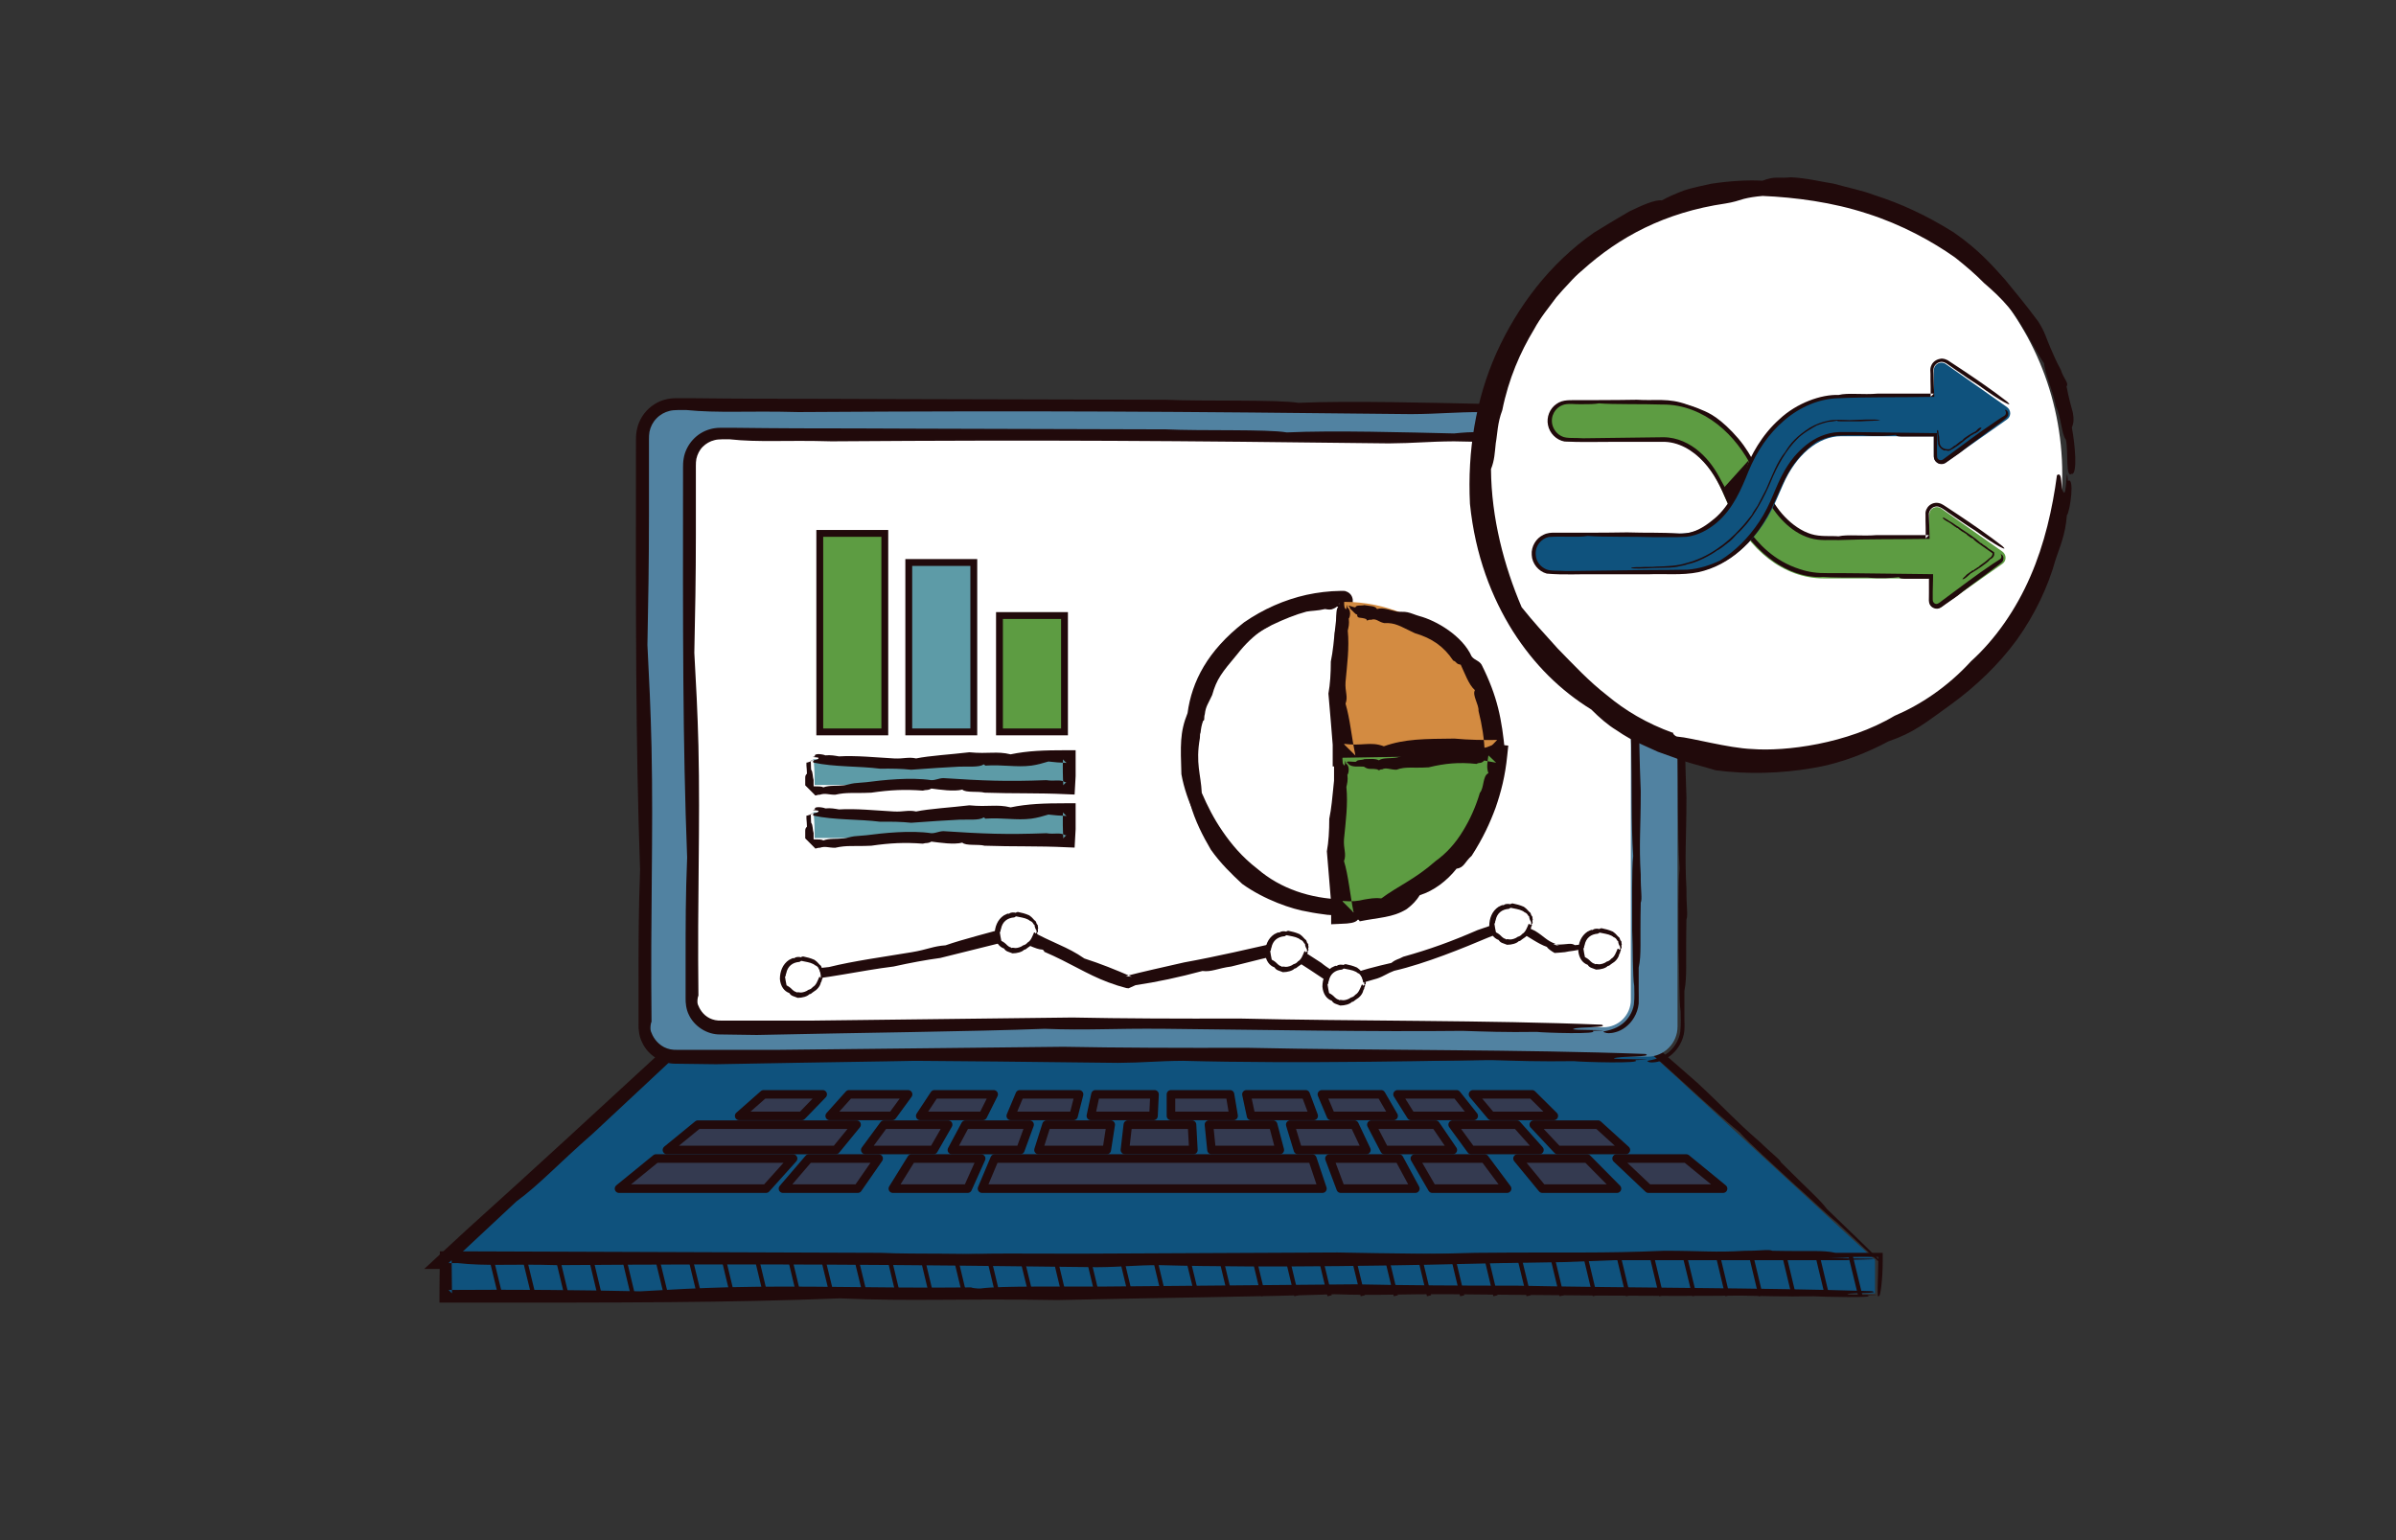 <?xml version="1.0" encoding="UTF-8"?><svg id="Capa_1" xmlns="http://www.w3.org/2000/svg" viewBox="0 0 140 90"><rect x="0" y="0" width="140" height="90" fill="#333333" stroke="none"/><defs><style>.cls-1{fill-rule:evenodd;}.cls-1,.cls-2{fill:#210a0b;}.cls-3{fill:#fff;}.cls-4,.cls-5{fill:#5d9ba7;}.cls-6{fill:#d38b41;}.cls-7,.cls-8{fill:#343a50;}.cls-9{stroke-width:.25px;}.cls-9,.cls-10{fill:#5182a1;}.cls-9,.cls-11,.cls-8,.cls-5{stroke:#210a0b;}.cls-9,.cls-11,.cls-5{stroke-miterlimit:10;}.cls-12{fill:#0f527d;}.cls-11,.cls-13{fill:#5d9c42;}.cls-11,.cls-5{stroke-width:.4px;}.cls-14{fill:none;}.cls-8{stroke-linecap:round;stroke-linejoin:round;stroke-width:.5px;}</style></defs><g><g><g><g><polygon class="cls-12" points="109.57 73.64 26.19 73.64 39.11 61.7 96.61 61.7 109.57 73.64"/><path class="cls-1" d="M109.81,73.71c.17,.27-1.64-1.5-2.5-2.29-.5-.39-1.76-1.6-2.51-2.25-1.14-1.07-2.65-2.41-3.14-2.99-1.52-1.25-3.14-2.81-4.9-4.37-.05-.04-.09-.08-.13-.11h0c-1.02,.04-1.92,.07-3.08,.11-1.25,.02-2.42,.04-3.8,.06-5.43,.13-14.04,.3-20.63,.12-1.54,.01-2.27,.11-3.8,.12-10.09-.12-16.72-.18-26.18-.16l.17-.07c-1.17,1.09-2.84,2.66-4.68,4.37-2.07,1.81-3.05,2.92-4.47,3.97-1.27,1.19-2.55,2.39-3.81,3.56l-.14-.36c3.08,0,6.08,.03,8.89,.09,1.75-.1,3.42-.19,5.38-.24,4.76-.11,8.74,.07,14.59,.02-.17,0,.32,.09,.56,.06,1.13-.15,5.15-.08,7.51-.09,3.33-.02,9.43-.04,15-.07,2.94,.06,6.22,.09,9.76,.1,6.8,.08,14.67,.18,21.44,.26,.65,.07-1.29,.04-1.41,.09-.41,.04,3.14,0,1.2,.04,.71,.08-2.77,.05-3.21,.03-1.85,.02-3.07,0-4.4-.02-5.23,.04-11.7,0-17.49-.04-3.24-.02-4.43,.08-7.06,0-4.15,.08-10.84,.22-16.69,.33-6.14-.08-8.67,.1-13.15-.08-6.24,.24-12.3,.26-20.93,.25h-1.41s1.03-.95,1.03-.95c.41-.38,.92-.85,1.44-1.33,3.94-3.55,7.7-7.02,11.53-10.55l.14-.13h.18c4.27,.01,8.61,.03,13.15,.04,2.03,.1,5.94-.02,7.06,.18,2.65-.13,7.15,0,9.78,.06,1.26-.13,1.45-.05,2.71-.12,5.75,.08,10.29,.04,16.29-.12,4.19-.02,6.25-.03,8.52-.04h.17s.14,.12,.14,.12c.69,.6,1.4,1.22,2.24,1.96,1.73,1.61,2.19,2.19,3.68,3.48,.68,.67,1.15,.99,1.21,1.17,1.7,1.7,2.27,2.17,2.68,2.72,1.18,1.15,3.14,3,3.06,3.01Z"/></g><g><rect class="cls-12" x="26.2" y="73.64" width="83.36" height="1.94"/><path class="cls-1" d="M109.78,75.73c-.13,.26-.04-.92-.03-2.09v-.19s-.19,0-.19,0c-.48,0-.95-.01-1.28,0-.53,.1-2.24,.07-3.16,.12-1.51,0-3.44,.03-4.21-.06-1.84,.13-4.04,.07-6.31,.12-1.05,.04-1.97,.07-3.16,.12-1.21,.02-2.35,.04-3.68,.06-5.26,.13-13.6,.3-19.99,.12-1.49,0-2.19,.11-3.68,.12-12.14-.15-19.12-.21-31.56-.12-2.66-.08-4.09,.07-5.79-.12h-.53s.18-.17,.18-.17l.02,1.94-.2-.2c3.87-.03,7.69,0,11.2,.08,1.7-.1,3.32-.19,5.22-.24,4.62-.11,8.47,.07,14.16,.01-.17,0,.3,.09,.54,.06,1.11-.16,5.01-.09,7.3-.11,3.24-.03,9.18-.08,14.59-.13,2.84,.06,6.02,.08,9.46,.08,6.57,.14,14.1,.11,20.7,.32,.6,.14-1.28,.09-1.41,.17-.42,.08,3.04,.02,1.14,.08,.64,.16-2.71,.08-3.12,.05-1.79,.02-2.97-.01-4.25-.04-5.08,.05-11.32-.03-16.92-.08-3.13-.02-4.31,.09-6.84,0-3.95,.14-10.51,.21-16.2,.34-5.93-.1-8.39,.09-12.7-.1-6.52,.26-12.82,.25-22.16,.25-.23,0-.47,0-.69,0h-.55s0-.54,0-.54c0-.66,.01-1.31,.02-1.94v-.52s.52,0,.52,0c8.46,.03,16.48,.06,25.26,.09,1.96,.1,5.75-.02,6.84,.18,2.56-.13,6.93,0,9.47,.06,1.22-.13,1.41-.05,2.63-.12,5.57,.08,9.97,.04,15.78-.12,5.65-.05,7.32,.04,11.05-.12,2.21,0,2.94,.11,4.73,0,.9,.01,1.36-.1,1.58,0,2.29,.05,2.91-.05,3.69,.12,.7,0,1.56,0,2.33,0h.43s0,.43,0,.43c0,1.16-.14,2.11-.21,2.09Z"/></g><polygon class="cls-8" points="77.27 69.46 57.38 69.46 58.12 67.7 76.68 67.7 77.27 69.46"/><polygon class="cls-8" points="82.7 69.46 78.34 69.46 77.68 67.7 81.75 67.7 82.7 69.46"/><polygon class="cls-8" points="88.06 69.46 83.69 69.46 82.67 67.7 86.75 67.7 88.06 69.46"/><polygon class="cls-8" points="94.48 69.46 90.12 69.46 88.67 67.7 92.74 67.7 94.48 69.46"/><polygon class="cls-8" points="44.76 69.46 36.17 69.46 38.33 67.7 46.34 67.7 44.76 69.46"/><polygon class="cls-8" points="50.12 69.46 45.75 69.46 47.26 67.7 51.34 67.7 50.12 69.46"/><polygon class="cls-8" points="56.54 69.46 52.17 69.46 53.26 67.7 57.33 67.7 56.54 69.46"/><polygon class="cls-8" points="59.62 67.2 55.62 67.2 56.41 65.72 60.16 65.72 59.62 67.2"/><polygon class="cls-8" points="54.55 67.2 50.56 67.2 51.65 65.72 55.4 65.72 54.55 67.2"/><polygon class="cls-8" points="48.84 67.2 38.97 67.2 40.78 65.72 50.05 65.72 48.84 67.2"/><polygon class="cls-8" points="64.67 67.2 60.68 67.2 61.15 65.72 64.9 65.72 64.67 67.2"/><polygon class="cls-8" points="62.73 65.21 59.06 65.21 59.59 63.95 63.05 63.95 62.73 65.21"/><polygon class="cls-8" points="57.43 65.21 53.77 65.21 54.6 63.95 58.06 63.95 57.43 65.21"/><polygon class="cls-8" points="52.14 65.21 48.48 65.21 49.61 63.95 53.06 63.95 52.14 65.21"/><polygon class="cls-8" points="46.85 65.21 43.19 65.21 44.62 63.95 48.07 63.95 46.85 65.21"/><polygon class="cls-8" points="67.4 65.21 63.74 65.21 64.01 63.95 67.46 63.95 67.4 65.21"/><polygon class="cls-8" points="72.08 65.21 68.42 65.21 68.42 63.95 71.87 63.95 72.08 65.21"/><polygon class="cls-8" points="76.76 65.21 73.1 65.21 72.83 63.95 76.29 63.95 76.76 65.21"/><polygon class="cls-8" points="81.43 65.21 77.77 65.21 77.24 63.95 80.7 63.95 81.43 65.21"/><polygon class="cls-8" points="86.11 65.21 82.45 65.21 81.66 63.95 85.11 63.95 86.11 65.21"/><polygon class="cls-8" points="90.79 65.21 87.13 65.21 86.07 63.95 89.52 63.95 90.79 65.21"/><polygon class="cls-8" points="69.73 67.2 65.73 67.2 65.9 65.72 69.65 65.72 69.73 67.2"/><polygon class="cls-8" points="74.78 67.2 70.79 67.2 70.64 65.72 74.39 65.72 74.78 67.2"/><polygon class="cls-8" points="79.84 67.2 75.84 67.2 75.39 65.72 79.14 65.72 79.84 67.2"/><polygon class="cls-8" points="84.89 67.2 80.9 67.2 80.13 65.72 83.88 65.72 84.89 67.2"/><polygon class="cls-8" points="89.95 67.2 85.96 67.2 84.88 65.72 88.63 65.72 89.95 67.2"/><polygon class="cls-8" points="95 67.2 91.01 67.2 89.62 65.72 93.37 65.72 95 67.2"/><polygon class="cls-8" points="100.68 69.46 96.32 69.46 94.46 67.7 98.53 67.7 100.68 69.46"/><g><rect class="cls-10" x="37.74" y="23.78" width="60.28" height="37.97" rx="1.76" ry="1.76"/><path class="cls-1" d="M96.34,62.06c-.34-.14,.4,.01,1.13-.55,.35-.27,.64-.73,.71-1.22,.05-.49,.02-.87,.02-1.19-.1-.6-.07-2.54-.12-3.58,0-1.72-.03-3.9,.06-4.77-.13-2.08-.07-4.58-.12-7.16-.04-1.2-.07-2.23-.12-3.58-.02-1.37-.04-2.66-.06-4.18-.03-1.49-.06-3.2-.1-5.04-.01-.92-.03-1.87-.04-2.84,0-.49-.01-.98-.02-1.47-.03-.49,.04-1.03-.09-1.38-.13-.38-.43-.7-.81-.85-.19-.08-.37-.1-.61-.1h-.76c-1.01,0-2.02,0-3.02,0-2,0-3.95-.03-5.76-.07-1.69,0-2.49,.11-4.18,.12-13.77-.15-21.68-.21-35.8-.12-3.02-.08-4.64,.07-6.56-.12-.33,.01-.68-.02-.96,.05-.29,.07-.56,.22-.77,.44-.21,.21-.35,.49-.41,.78-.05,.28-.02,.62-.03,.95,0,1.33,0,2.65,0,3.95,0,2.61-.04,5.16-.09,7.56,.1,1.94,.19,3.8,.24,5.96,.11,5.28-.07,9.63,0,16.11,0-.19-.12,.33-.03,.53,.09,.25,.3,.66,.76,.9,.24,.12,.47,.17,.81,.16,.37,0,.76,0,1.16,0,1.6,0,3.35,0,4.66,0,3.71-.04,10.51-.11,16.7-.18,3.21,.06,6.82,.07,10.74,.06,7.37,.16,16,.09,23.27,.36,.52,.19-1.55,.12-1.79,.24-.56,.11,3.42,.04,1.19,.12,.55,.22-3.15,.11-3.58,.06-2.05,.03-3.34-.02-4.77-.06-5.8,.06-12.78-.06-19.09-.12-3.53-.03-4.95,.1-7.76,0-4.56,.16-12.02,.23-18.5,.36-.83-.01-1.61-.02-2.33-.03-.88,.02-1.68-.54-1.99-1.25-.18-.34-.22-.78-.21-1.07,0-.3,0-.6,0-.88,0-.58,0-1.13,0-1.66,0-2.14,0-4.06,.09-6.47-.26-7.44-.25-14.52-.24-25.06,0-.15,0-.37,.04-.59,.04-.21,.1-.42,.2-.62,.19-.39,.49-.72,.86-.95,.36-.23,.8-.34,1.22-.34h.99c1.31,.02,2.62,.02,3.92,.03,2.61,0,5.19,.01,7.79,.02,5.2,.01,10.43,.03,15.93,.04,2.23,.1,6.52-.02,7.76,.18,2.91-.13,7.86,0,10.74,.06,1.38-.13,1.6-.05,2.98-.12,1.58,.01,3.08,.02,4.54,.04,.73,0,1.46,0,2.18,0,.83,.02,1.61,.6,1.86,1.4,.06,.2,.1,.4,.1,.61v.54c0,.36,.01,.72,.02,1.08,.01,.72,.02,1.46,.03,2.2,.03,1.49,.06,3.04,.1,4.69,.05,6.4-.04,8.31,.12,12.53,0,2.5-.11,3.33,0,5.37-.01,1.02,.1,1.54,0,1.79-.05,2.6,.05,3.3-.12,4.18,0,.45,0,.97,0,1.49,0,.28,.02,.48,0,.82-.03,.32-.14,.62-.29,.87-.3,.51-.78,.82-1.14,.92-.37,.11-.62,.08-.66,.04Z"/></g><g><rect class="cls-3" x="40.46" y="25.5" width="54.83" height="34.53" rx="1.6" ry="1.6"/><path class="cls-1" d="M93.77,60.34c-.32-.13,.37,0,1.04-.52,.32-.25,.59-.67,.66-1.12,.05-.45,.02-.79,.02-1.08-.1-.55-.07-2.31-.12-3.26,0-1.56-.03-3.55,.06-4.34-.13-1.89-.07-4.17-.12-6.51-.04-1.09-.07-2.03-.12-3.26-.02-1.25-.04-2.42-.06-3.8-.03-1.36-.06-2.91-.1-4.58-.01-.84-.03-1.7-.04-2.59,0-.44-.01-.89-.02-1.34-.02-.45,.04-.94-.08-1.24-.12-.34-.38-.62-.72-.75-.17-.07-.33-.09-.54-.09h-.69c-.92,0-1.84,0-2.75,0-1.82,0-3.59-.03-5.24-.07-1.54,.01-2.26,.11-3.8,.12-12.53-.15-19.72-.21-32.56-.12-2.74-.08-4.22,.07-5.97-.12-.3,.01-.62-.02-.87,.05-.26,.06-.5,.2-.69,.39-.19,.19-.31,.44-.37,.7-.05,.25-.02,.56-.03,.86,0,1.21,0,2.41,0,3.6,0,2.37-.04,4.69-.09,6.88,.1,1.77,.19,3.46,.24,5.43,.11,4.8-.07,8.76,0,14.65,0-.17-.11,.3-.03,.48,.09,.23,.28,.59,.68,.79,.21,.1,.41,.15,.72,.14,.34,0,.69,0,1.05,0,1.45,0,3.05,0,4.24,0,3.37-.04,9.56-.11,15.19-.18,2.92,.06,6.2,.07,9.77,.06,6.7,.16,14.55,.09,21.16,.36,.47,.19-1.41,.12-1.63,.24-.51,.11,3.11,.04,1.09,.12,.5,.22-2.86,.11-3.26,.06-1.87,.03-3.04-.02-4.34-.06-5.27,.06-11.62-.06-17.36-.12-3.21-.03-4.5,.1-7.05,0-4.15,.16-10.93,.23-16.82,.36-.76-.01-1.46-.02-2.12-.03-.81,.02-1.55-.5-1.85-1.15-.16-.31-.2-.72-.19-.99,0-.27,0-.54,0-.8,0-.52,0-1.02,0-1.51,0-1.95,0-3.69,.09-5.89-.26-6.76-.25-13.2-.24-22.79,0-.13,0-.34,.04-.54,.03-.2,.1-.4,.19-.58,.18-.36,.46-.67,.8-.88,.34-.21,.74-.32,1.14-.32h.9c1.2,.02,2.38,.02,3.57,.03,2.37,0,4.72,.01,7.09,.02,4.73,.01,9.49,.03,14.49,.04,2.03,.1,5.93-.02,7.06,.18,2.64-.13,7.15,0,9.77,.06,1.26-.13,1.45-.05,2.71-.12,1.44,.01,2.8,.02,4.13,.04,.67,0,1.33,0,1.98,0,.77,.02,1.48,.56,1.72,1.29,.06,.18,.09,.37,.1,.56v.49s.02,.98,.02,.98c.01,.66,.02,1.33,.03,2.01,.03,1.36,.06,2.76,.1,4.26,.05,5.82-.04,7.55,.12,11.4,0,2.28-.11,3.03,0,4.88-.01,.93,.1,1.4,0,1.63-.05,2.36,.05,3-.12,3.8,0,.41,0,.88,0,1.35,0,.26,.01,.43,0,.75-.03,.29-.13,.58-.27,.81-.28,.48-.72,.76-1.06,.85-.34,.1-.58,.07-.61,.03Z"/></g></g><g><g><g><path class="cls-3" d="M69.52,44.1c0,4.97,4.03,8.99,8.99,8.99v-17.98c-4.97,0-8.99,4.03-8.99,8.99Z"/><path class="cls-1" d="M69.83,44.09c-.22,.13-.06-.55-.08-.84-.09-.15,.02-.6,0-.85,.1-.39,.18-.91,.34-1.07,.03-.51,.32-1.04,.57-1.6,.13-.26,.19-.5,.35-.79,.18-.28,.35-.55,.58-.83,.41-.6,1.08-1.29,1.9-1.87,.81-.58,1.8-.98,2.69-1.11,.4-.12,.58-.25,.99-.32,.51-.08,1-.03,1.33-.04h.36s-.01,.35-.01,.35c-.1,2.62-.13,4.41-.06,7.28-.08,.72,.07,1.11-.12,1.57,.06,1.27,.04,2.56-.06,3.71,.1,.46,.19,.91,.24,1.43,.11,1.26-.07,2.3,0,3.85,0-.05-.1,.07-.06,.14,0,0,0,0,0,.01l.06,.14-.36,.15c-.17,.07-.52,.08-.92,.06-.39-.05-.82-.11-1.14-.18-.92-.14-2.56-.7-3.85-1.63-.6-.56-1.26-1.19-1.83-2-.47-.8-.93-1.7-1.2-2.67-.26-.96-.35-1.96-.22-2.85,.19-.13,.14,.37,.26,.42,.12,.13,0-.8,.11-.28,.22-.13,.14,.72,.11,.83,.1,.47,.08,.77,.14,1.1,.36,1.3,1.01,2.83,2.01,3.97,.56,.63,.9,.74,1.38,1.21,.48,.25,1.13,.55,1.84,.8,.72,.23,1.51,.4,2.25,.42,.41,.09,.76,.09,1.07,.11l-.39,.39c0-.87-.06-1.46,.08-2.29-.26-1.78-.25-3.47-.24-5.99,.12-2.55,.05-4.93,.12-7.55,.1-.53-.02-1.56,.18-1.85-.02-.09-.03-.19-.04-.29l.29,.29c-.67,.08-1.62,.06-2.2,.19-.28,.21-.35,.13-.63,.31-1.39,.43-2.43,1.1-3.36,2.29-.93,1.11-1.22,1.47-1.48,2.4-.23,.51-.38,.66-.43,1.12-.07,.22,.01,.36-.1,.39-.2,.55-.08,.74-.29,.9-.08,.41,0,1.05-.2,1.08Z"/></g><g><path class="cls-7" d="M78.51,53.2c-2.43,0-4.72-.95-6.43-2.67-1.72-1.72-2.67-4-2.67-6.43s.95-4.72,2.67-6.43c1.72-1.72,4-2.67,6.43-2.67,.06,0,.11,.05,.11,.11v17.98c0,.06-.05,.11-.11,.11Zm-.11-17.98c-4.85,.06-8.78,4.02-8.78,8.88s3.93,8.83,8.78,8.88v-17.77Z"/><g><path class="cls-14" d="M78.51,53.2c-2.43,0-4.72-.95-6.43-2.67-1.72-1.72-2.67-4-2.67-6.43s.95-4.72,2.67-6.43c1.72-1.72,4-2.67,6.43-2.67,.06,0,.11,.05,.11,.11v17.98c0,.06-.05,.11-.11,.11Zm-.11-17.98c-4.85,.06-8.78,4.02-8.78,8.88s3.93,8.83,8.78,8.88v-17.77Z"/><path class="cls-1" d="M78.19,35.46c.15-.29,.06,.49,.08,.75,.07,.07,.05,.55,.09,.76,0,.41,.02,.89-.05,1.16,.1,.41,.05,1.03,.09,1.61,.02,.27,.07,.47,.1,.78,.02,.33,.03,.6,.05,.96,.11,1.34,.3,3.55,.13,5.33,.01,.4,.11,.57,.12,.97-.08,2.04-.14,3.52-.15,5.23v.26s-.25,0-.25,0c-.95-.03-2.05-.17-3.3-.62-.64-.35-1.06-.41-1.35-.82-1.12-.62-2.06-1.57-2.63-2.57-.34-.33-.67-.66-.93-1.12-.65-1.13-.79-2.23-.91-3.79,0,.05,.09-.08,.05-.15-.09-.16-.09-.51-.08-.9,.04-.39,.11-.82,.17-1.13,.13-.9,.68-2.53,1.58-3.8,.54-.6,1.17-1.24,1.96-1.82,.79-.47,1.67-.93,2.61-1.2,.47-.12,.95-.24,1.42-.27,.42-.07,1.08-.02,1.49,.07,0,.13-.47,.1-.56,.21-.16,.13,.7-.08,.19,.07-.02,.07-.18,.14-.31,.18-.13,.03-.31-.01-.38-.02-.46,.11-.76,.09-1.08,.15-.64,.17-1.32,.45-2,.77-.66,.35-1.34,.74-1.88,1.24-.61,.56-.72,.9-1.18,1.36-.24,.48-.54,1.11-.77,1.81-.22,.71-.38,1.49-.4,2.21-.26,1.49,.06,2.11,.11,3.2,.34,.78,.7,1.5,1.21,2.24,.5,.73,1.12,1.49,2.04,2.2,1.37,1.18,3.11,1.73,4.93,1.79l-.46,.46c.01-.55,.02-1.14,.03-1.74,.1-.52-.01-1.5,.18-1.82-.13-.65,0-1.82,.06-2.51-.13-.29-.05-.36-.11-.66,.08-1.49,.04-2.65-.08-4.09-.03-1.45,.05-1.94-.07-2.82,0-.57,.1-.84,.02-1.24,.01-.24-.07-.29,0-.41,.05-.63-.03-.73,.1-1.05,.02-.43-.03-1.03,.1-1.19Z"/><path class="cls-1" d="M78.58,53.51c-.14-.05-.04-.06,.08-.14,.06-.04,.13-.12,.14-.23,0-.05,0-.1,0-.16,0-.2,.03-.45,0-.6-.1-.15-.07-.61-.12-.87,0-.42-.03-.95,.06-1.16-.13-.51-.07-1.11-.12-1.74-.02-.29-.09-.54-.12-.87-.03-.33-.03-.65-.06-1.01-.13-1.45-.3-3.74-.12-5.5-.01-.41-.11-.6-.12-1.01,.08-1.67,.13-2.98,.15-4.31v-.5s0-.25,0-.25c0-.01,0-.06,0-.05,0,.03,.01,.06,.03,.08,.02,.02,.04,.04,.07,.05,.03,.01,.06,0,.02,0-.33,0-.66,.02-1.01,.06-.69,.09-1.41,.26-2.18,.58-.69,.19-.95,.52-1.44,.58-1.05,.71-1.97,1.59-2.72,2.48-.18,.44-.33,.86-.51,1.33-.41,1.15-.88,2.09-.86,3.62,0-.05-.1,.07-.06,.14,.15,.31,.15,1.33,.32,1.92,.19,.84,.82,2.31,1.78,3.36,.4,.61,.98,1.22,1.72,1.73,1.28,1.15,3.26,1.72,4.97,1.96,.13,.2-.37,.11-.44,.23-.14,.11,.84,.06,.29,.13,.13,.23-.79,.08-.89,0-.51-.03-.82-.15-1.16-.26-1.42-.26-2.96-1.2-4.03-2.31-.6-.62-.92-.81-1.25-1.42-.8-.8-1.68-2.5-1.97-4.13-.05-1.67-.1-2.43,.36-3.57,.25-1.85,1.17-3.64,3.3-5.3,1.13-.78,2.36-1.32,3.65-1.61,.65-.14,1.31-.22,1.98-.23h.13s.04,0,.04,0c.05,0,.11,0,.16,.03,.1,.03,.19,.09,.26,.17,.07,.08,.11,.18,.13,.29,.01,.15,0,.08,0,.13v.12s0,.49,0,.49c0,.33-.01,.65-.02,.99-.1,.54,.02,1.58-.18,1.88,.13,.71,0,1.91-.06,2.6,.13,.34,.05,.39,.12,.72-.08,1.53-.04,2.74,.12,4.34,.05,1.55-.04,2.01,.12,3.04,0,.61-.11,.81,0,1.3-.01,.25,.1,.37,0,.43-.05,.63,.05,.8-.12,1.01,0,.22,0,.5,0,.73,0,.06,0,.11,0,.16,0,.07-.02,.13-.03,.2-.11,.37-.43,.37-.44,.32Z"/></g></g></g><g><path class="cls-6" d="M78.54,35.17v8.96l8.99-.15c-.1-4.88-4.09-8.81-8.99-8.81Z"/><path class="cls-1" d="M78.9,35.52c-.31-.27,.21,0,.3-.03,.03-.15,.33-.08,.52-.13,.27,.06,.64,.03,.74,.23,.37-.11,.75,.07,1.17,.15,.2,.03,.4-.01,.62,.04,.23,.05,.43,.15,.68,.22,.99,.26,2.52,1.15,3.06,2.36,.18,.23,.42,.23,.58,.48,.94,1.88,1.18,3.18,1.37,5.13l.04,.39-.45,.03c-.2,.01-.5,.04-.83,.06-.5-.12-.76,.12-1.09-.17-.88,.11-1.76,.1-2.56-.05-.32,.17-.62,.32-.98,.4-.87,.19-1.59-.08-2.65,.05,.03,0-.05-.15-.1-.09-.13,.16-.45,.19-.79,.2h-.66s0-.65,0-.65c0-.22,0-.44,0-.62-.05-.65-.15-1.87-.25-2.99,.1-.55,.14-1.17,.14-1.87,.25-1.18,.23-2.74,.57-3.66,.22,.13,.14,.4,.27,.56,.13,.21,.04-.52,.13-.06,.25,.16,.14,.62,.08,.64,.04,.36-.02,.51-.06,.71,.1,.99-.04,2-.13,3-.04,.57,.16,.85,0,1.27,.12,.41,.22,.91,.3,1.43,.04,.26,.09,.53,.13,.8l.07,.4,.04,.2,.02,.1v.05s.01,.02,.01,.02h0s0,.02,0,.02h0c-.31-.3,.69,.68-.69-.68h0s0,0,0,0c1.1,.16,1.56-.15,2.36,.15,1.22-.44,2.39-.43,4.12-.45,.85,.08,1.67,.09,2.5,.08l-.73,.76c-.02-.81-.15-1.62-.36-2.46,.03-.37-.38-.91-.21-1.21-.37-.32-.62-1.06-.83-1.49-.3-.04-.21-.16-.44-.24-.55-.83-1.25-1.31-2.24-1.6-.88-.41-1.12-.62-1.8-.59-.36-.08-.44-.29-.77-.19-.15-.04-.25,.13-.26-.04-.35-.14-.55,0-.54-.27-.11,0-.19-.15-.44-.37Z"/></g><g><path class="cls-13" d="M78.44,44.29v9.02c4.97,0,8.99-4.03,8.99-8.99,0-.06,0-.12,0-.19l-8.99,.15Z"/><path class="cls-1" d="M78.8,44.64c-.34-.24,.29-.09,.45-.13,0-.12,.35-.08,.47-.15,.29,0,.62-.05,.85,.07,.23-.17,.7-.09,1.08-.17,.18-.04,.31-.13,.51-.18,.21-.05,.43-.05,.67-.1,.92-.21,2.57-.54,3.86-.28,.29-.02,.42-.18,.72-.2h0s.72,.07,.72,.07l-.06,.57c-.12,1.23-.37,2.16-.68,3.06-.33,.89-.73,1.77-1.4,2.81-.4,.35-.44,.7-.88,.75-.57,.72-1.34,1.3-2.15,1.55-.2,.32-.44,.57-.76,.81-.82,.51-1.64,.49-2.76,.72,.03,0-.07-.14-.11-.09-.13,.18-.52,.22-.9,.23l-.65,.03v-.68c0-.2,0-.4,0-.56-.05-.66-.16-1.89-.25-3.02,.1-.55,.14-1.19,.14-1.9,.25-1.19,.23-2.77,.57-3.72,.22,.13,.14,.4,.27,.56,.13,.21,.04-.52,.14-.07,.25,.15,.14,.63,.08,.65,.04,.36-.02,.52-.06,.72,.1,1-.04,2.03-.14,3.05-.04,.57,.16,.86,0,1.28,.25,.8,.36,1.99,.56,3l-.67-.67h.06c.52,.05,.89,0,1.21-.08,.33-.05,.61-.12,1.02-.07,.99-.73,1.97-1.12,3.17-2.18,.66-.47,1.19-1.08,1.6-1.76,.42-.68,.75-1.42,.99-2.23,.26-.3,.15-.99,.5-1.15-.12-.29-.06-.67,0-1.04l.45,.43c-.25-.04-.5-.09-.69-.13-.21,.21-.25,.09-.46,.2-1.03-.11-1.85-.03-2.79,.2-.97,.06-1.35-.06-1.88,.14-.38,0-.62-.15-.84-.02-.17-.02-.14,.12-.28,0-.46-.08-.47,.05-.79-.16-.31-.03-.67,.06-.9-.15Z"/></g></g></g><g><rect class="cls-11" x="47.9" y="31.17" width="3.8" height="11.6"/><rect class="cls-5" x="53.1" y="32.87" width="3.8" height="9.9"/><rect class="cls-11" x="58.4" y="35.97" width="3.8" height="6.8"/></g><g><path class="cls-4" d="M47.5,44.37h14.8v1.5h-14.7s0-1.5-.1-1.5Z"/><path class="cls-1" d="M47.48,44.42s.01-.05,.02-.03c0,0,0,.03-.02,.04-.01,0-.02,0-.04,0-.03,.02-.06,.03-.09,.05-.01,0,.03,.04,.03,.11,.01,.13,0,.3,.02,.4,.1,.1,.08,.42,.14,.59,0,.09,0,.2,0,.3v.07s.07,0,.07,0c.21,0,.41,0,.5,.06,.35-.13,.77-.07,1.2-.12,.2-.02,.37-.09,.6-.12,.23-.03,.45-.03,.7-.06,1-.13,2.59-.3,3.81-.12,.28,0,.42-.11,.7-.12,2.31,.15,3.64,.21,6.02,.12,.51,.08,.78-.07,1.1,.12h.06s-.17,.17-.17,.17c-.03-.51-.04-1.01-.02-1.5l.2,.2c-.36-.01-.71-.04-1.05-.08-.33,.1-.64,.19-1,.24-.89,.11-1.62-.07-2.71,0,.03,0-.05-.1-.1-.06-.22,.17-.96,.1-1.4,.12-.62,.03-1.77,.1-2.81,.18-.54-.06-1.15-.07-1.81-.06-1.24-.16-2.69-.09-3.91-.36-.09-.19,.26-.12,.3-.24,.09-.11-.57-.04-.2-.12-.09-.22,.53-.11,.6-.06,.34-.03,.56,.02,.8,.06,.97-.06,2.15,.06,3.21,.12,.59,.03,.83-.1,1.3,0,.77-.16,2.02-.23,3.11-.36,1.12,.11,1.6-.08,2.41,.12,1.01-.21,1.97-.24,3.25-.24h.55s0,.55,0,.55c0,.29,0,.61,0,.96-.01,.19-.02,.37-.03,.54l-.03,.54-.49-.02c-1.6-.08-3.11-.03-4.77-.09-.37-.1-1.1,.02-1.3-.18-.49,.13-1.32,0-1.81-.06-.23,.13-.27,.05-.5,.12-1.06-.08-1.9-.04-3.01,.12-1.08,.05-1.4-.04-2.11,.12-.42,0-.56-.11-.9,0-.17-.01-.26,.1-.3,0h0s0,0,0,0c-.24-.24,.55,.55-.55-.55h0s0,0,0,0h0s0-.01,0-.01v-.02s0-.04,0-.04v-.07s0-.08,0-.12c0-.07,0-.13,0-.18,0-.1,.02-.17,.1-.24,0-.15-.02-.34-.03-.48,0-.07,0-.14,0-.16,0,0,0-.02,.01-.01-.03,.02,.12-.02,.16-.04,.14-.07,.16-.06,.16-.07Z"/></g><g><path class="cls-4" d="M47.5,47.47h14.8v1.5h-14.7s0-1.5-.1-1.5Z"/><path class="cls-1" d="M47.48,47.52s.01-.05,.02-.03c0,0,0,.03-.02,.04-.01,0-.02,0-.04,0-.03,.02-.06,.03-.09,.05-.01,0,.03,.04,.03,.11,.01,.13,0,.3,.02,.4,.1,.1,.08,.42,.14,.59,0,.09,0,.2,0,.3v.07s.07,0,.07,0c.21,0,.41,0,.5,.06,.35-.13,.77-.07,1.2-.12,.2-.02,.37-.09,.6-.12,.23-.03,.45-.03,.7-.06,1-.13,2.59-.3,3.81-.12,.28,0,.42-.11,.7-.12,2.31,.15,3.64,.21,6.02,.12,.51,.08,.78-.07,1.1,.12h.06s-.17,.17-.17,.17c-.03-.51-.04-1.01-.02-1.5l.2,.2c-.36-.01-.71-.04-1.05-.08-.33,.1-.64,.19-1,.24-.89,.11-1.62-.07-2.71,0,.03,0-.05-.1-.1-.06-.22,.17-.96,.1-1.4,.12-.62,.03-1.77,.1-2.81,.18-.54-.06-1.15-.07-1.81-.06-1.24-.16-2.69-.09-3.91-.36-.09-.19,.26-.12,.3-.24,.09-.11-.57-.04-.2-.12-.09-.22,.53-.11,.6-.06,.34-.03,.56,.02,.8,.06,.97-.06,2.15,.06,3.21,.12,.59,.03,.83-.1,1.3,0,.77-.16,2.02-.23,3.11-.36,1.12,.11,1.6-.08,2.41,.12,1.01-.21,1.97-.24,3.25-.24h.55s0,.55,0,.55c0,.29,0,.61,0,.96-.01,.19-.02,.37-.03,.54l-.03,.54-.49-.02c-1.6-.08-3.11-.03-4.77-.09-.37-.1-1.1,.02-1.3-.18-.49,.13-1.32,0-1.81-.06-.23,.13-.27,.05-.5,.12-1.06-.08-1.9-.04-3.01,.12-1.08,.05-1.4-.04-2.11,.12-.42,0-.56-.11-.9,0-.17-.01-.26,.1-.3,0h0s0,0,0,0c-.24-.24,.55,.55-.55-.55h0s0,0,0,0h0s0-.01,0-.01v-.02s0-.04,0-.04v-.07s0-.08,0-.12c0-.07,0-.13,0-.18,0-.1,.02-.17,.1-.24,0-.15-.02-.34-.03-.48,0-.07,0-.14,0-.16,0,0,0-.02,.01-.01-.03,.02,.12-.02,.16-.04,.14-.07,.16-.06,.16-.07Z"/></g><g><path class="cls-1" d="M93.26,55.26c.16,.2-.6,.13-.91,.19-.15,.11-.65,.12-.91,.19-.2,.02-.43,.04-.64,.05h.04c-.21-.12-.39-.25-.46-.36-.52-.18-1.03-.58-1.62-.89-.16-.09-.32-.15-.49-.23h.05c-.11,.06-.23,.12-.35,.18-.32,.14-.64,.24-1,.39-1.42,.6-3.68,1.53-5.51,1.95-.41,.15-.58,.31-.99,.45-.77,.22-1.46,.42-2.06,.59l-.16,.04-.12-.08c-1.11-.75-2.07-1.38-3.16-2.06l.19,.03c-.9,.2-1.97,.46-3.22,.78-.78,.1-1.15,.33-1.68,.26-1.33,.36-2.68,.65-3.91,.83-.13,.06-.27,.12-.4,.18h-.03s-.1-.01-.1-.01c-.35-.09-.7-.2-1.07-.34-1.28-.48-2.21-1.13-3.75-1.79,.05,.02-.03-.12-.11-.12-.32,0-1.06-.38-1.66-.66l.26,.03c-.13,.03-.25,.05-.37,.08-.92,.23-2.62,.65-4.18,1.04-.82,.11-1.74,.28-2.73,.5-1.89,.23-4.06,.74-5.95,.85-.17-.16,.37-.2,.4-.33,.12-.14-.87,.14-.33-.06-.18-.19,.77-.27,.89-.24,.51-.13,.85-.15,1.22-.19,1.45-.36,3.24-.6,4.85-.87,.9-.15,1.23-.35,1.96-.4,1-.35,2.6-.75,4.07-1.16l.1-.03,.15,.06c.18,.07,.35,.14,.51,.2,1.5,.84,2.24,.98,3.28,1.7,.93,.3,1.81,.65,2.77,1.07l-.35-.04c1-.26,2.1-.5,3.41-.8,1.98-.36,3.84-.8,5.8-1.24l.19-.04,.16,.1c.59,.38,1.22,.79,1.87,1.21,.31,.27,.9,.6,1.28,.89l-.3-.04c.19-.04,.35-.07,.46-.04,.67-.36,1.92-.64,2.65-.81,.3-.24,.37-.18,.69-.36,1.57-.44,2.78-.88,4.35-1.56,.84-.3,1.36-.46,1.82-.62l.2-.07,.19,.12c.36,.22,.69,.41,1.15,.62,.55,.34,.66,.56,1.17,.75,.1,.07,.18,.1,.25,.13l-.36-.09c.09-.02,.14-.04,.18,.01,.67,0,.84-.12,1.08,.03,.46-.02,1.19-.16,1.24,.02Z"/><g><circle class="cls-3" cx="59.43" cy="54.49" r="1.08"/><path class="cls-1" d="M60.62,54.49c-.09,.02-.04-.09-.06-.13-.04-.02-.04-.09-.07-.12-.01-.06-.05-.13-.03-.17-.08-.05-.09-.14-.17-.2-.03-.03-.07-.04-.11-.06-.04-.03-.07-.06-.12-.08-.19-.1-.46-.13-.68-.18-.05,0-.07,.05-.12,.06-.4,.03-.69,.25-.77,.67-.05,.09,0,.14-.07,.2,.02,.18,.06,.34,.09,.5,.07,.04,.13,.07,.18,.11,.13,.09,.19,.23,.39,.28,0,0,0,.04,0,.03,.06-.04,.18,0,.26,0,.11,0,.31-.05,.45-.16,.09-.02,.18-.07,.25-.16,.2-.11,.28-.36,.38-.59,.08-.02,.05,.05,.09,.06,.04,.02,.02-.12,.05-.04,.09-.02,.04,.12,.01,.14,0,.08-.03,.12-.06,.17-.04,.22-.23,.43-.43,.54-.11,.07-.13,.13-.24,.14-.12,.13-.41,.21-.68,.21-.24-.1-.38-.1-.49-.28-.29-.1-.51-.38-.55-.82,0-.44,.16-.87,.54-1.12,.09-.03,.22-.14,.3-.09,.08-.1,.29-.09,.4-.06,.05-.06,.06-.02,.11-.05,.24,.05,.42,.09,.67,.2,.22,.15,.23,.24,.38,.35,.05,.09,.03,.14,.1,.2,0,.04,.06,.05,.02,.07,0,.11,.05,.13,0,.18,0,.07,.04,.19-.03,.19Z"/></g><g><circle class="cls-3" cx="75.23" cy="55.59" r="1.08"/><path class="cls-1" d="M76.42,55.59c-.09,.02-.04-.09-.06-.13-.04-.02-.04-.09-.07-.12-.01-.06-.05-.13-.03-.17-.08-.05-.09-.14-.17-.2-.03-.03-.07-.04-.11-.06-.04-.03-.07-.06-.12-.08-.19-.1-.46-.13-.68-.18-.05,0-.07,.05-.12,.06-.4,.03-.69,.25-.77,.67-.05,.09,0,.14-.07,.2,.02,.18,.06,.34,.09,.5,.07,.04,.13,.07,.18,.11,.13,.09,.19,.23,.39,.28,0,0,0,.04,0,.03,.06-.04,.18,0,.26,0,.11,0,.31-.05,.45-.16,.09-.02,.18-.07,.25-.16,.2-.11,.28-.36,.38-.59,.08-.02,.05,.05,.09,.06,.04,.02,.02-.12,.05-.04,.09-.02,.04,.12,.01,.14,0,.08-.03,.12-.06,.17-.04,.22-.23,.43-.43,.54-.11,.07-.13,.13-.24,.14-.12,.13-.41,.21-.68,.21-.24-.1-.38-.1-.49-.28-.29-.1-.51-.38-.55-.82,0-.44,.16-.87,.54-1.12,.09-.03,.22-.14,.3-.09,.08-.1,.29-.09,.4-.06,.05-.06,.06-.02,.11-.05,.24,.05,.42,.09,.67,.2,.22,.15,.23,.24,.38,.35,.05,.09,.03,.14,.1,.2,0,.04,.06,.05,.02,.07,0,.11,.05,.13,0,.18,0,.07,.04,.19-.03,.19Z"/></g><g><circle class="cls-3" cx="78.58" cy="57.54" r="1.08"/><path class="cls-1" d="M79.77,57.54c-.09,.02-.04-.09-.06-.13-.04-.02-.04-.09-.07-.12-.01-.06-.05-.13-.03-.17-.08-.05-.09-.14-.17-.2-.03-.03-.07-.04-.11-.06-.04-.03-.07-.06-.12-.08-.19-.1-.46-.13-.68-.18-.05,0-.07,.05-.12,.06-.4,.03-.69,.25-.77,.67-.05,.09,0,.14-.07,.2,.02,.18,.06,.34,.09,.5,.07,.04,.13,.07,.18,.11,.13,.09,.19,.23,.39,.28,0,0,0,.04,0,.03,.06-.04,.18,0,.26,0,.11,0,.31-.05,.45-.16,.09-.02,.18-.07,.25-.16,.2-.11,.28-.36,.38-.59,.08-.02,.05,.05,.09,.06,.04,.02,.02-.12,.05-.04,.09-.02,.04,.12,.01,.14,0,.08-.03,.12-.06,.17-.04,.22-.23,.43-.43,.54-.11,.07-.13,.13-.24,.14-.12,.13-.41,.21-.68,.21-.24-.1-.38-.1-.49-.28-.29-.1-.51-.38-.55-.82,0-.44,.16-.87,.54-1.12,.09-.03,.22-.14,.3-.09,.08-.1,.29-.09,.4-.06,.05-.06,.06-.02,.11-.05,.24,.05,.42,.09,.67,.2,.22,.15,.23,.24,.38,.35,.05,.09,.03,.14,.1,.2,0,.04,.06,.05,.02,.07,0,.11,.05,.13,0,.18,0,.07,.04,.19-.03,.19Z"/></g><g><circle class="cls-3" cx="88.33" cy="53.99" r="1.08"/><path class="cls-1" d="M89.52,53.99c-.09,.02-.04-.09-.06-.13-.04-.02-.04-.09-.07-.12-.01-.06-.05-.13-.03-.17-.08-.05-.09-.14-.17-.2-.03-.03-.07-.04-.11-.06-.04-.03-.07-.06-.12-.08-.19-.1-.46-.13-.68-.18-.05,0-.07,.05-.12,.06-.4,.03-.69,.25-.77,.67-.05,.09,0,.14-.07,.2,.02,.18,.06,.34,.09,.5,.07,.04,.13,.07,.18,.11,.13,.09,.19,.23,.39,.28,0,0,0,.04,0,.03,.06-.04,.18,0,.26,0,.11,0,.31-.05,.45-.16,.09-.02,.18-.07,.25-.16,.2-.11,.28-.36,.38-.59,.08-.02,.05,.05,.09,.06,.04,.02,.02-.12,.05-.04,.09-.02,.04,.12,.01,.14,0,.08-.03,.12-.06,.17-.04,.22-.23,.43-.43,.54-.11,.07-.13,.13-.24,.14-.12,.13-.41,.21-.68,.21-.24-.1-.38-.1-.49-.28-.29-.1-.51-.38-.55-.82,0-.44,.16-.87,.54-1.12,.09-.03,.22-.14,.3-.09,.08-.1,.29-.09,.4-.06,.05-.06,.06-.02,.11-.05,.24,.05,.42,.09,.67,.2,.22,.15,.23,.24,.38,.35,.05,.09,.03,.14,.1,.2,0,.04,.06,.05,.02,.07,0,.11,.05,.13,0,.18,0,.07,.04,.19-.03,.19Z"/></g><g><circle class="cls-3" cx="93.53" cy="55.44" r="1.08"/><path class="cls-1" d="M94.72,55.44c-.09,.02-.04-.09-.06-.13-.04-.02-.04-.09-.07-.12-.01-.06-.05-.13-.03-.17-.08-.05-.09-.14-.17-.2-.03-.03-.07-.04-.11-.06-.04-.03-.07-.06-.12-.08-.19-.1-.46-.13-.68-.18-.05,0-.07,.05-.12,.06-.4,.03-.69,.25-.77,.67-.05,.09,0,.14-.07,.2,.02,.18,.06,.34,.09,.5,.07,.04,.13,.07,.18,.11,.13,.09,.19,.23,.39,.28,0,0,0,.04,0,.03,.06-.04,.18,0,.26,0,.11,0,.31-.05,.45-.16,.09-.02,.18-.07,.25-.16,.2-.11,.28-.36,.38-.59,.08-.02,.05,.05,.09,.06,.04,.02,.02-.12,.05-.04,.09-.02,.04,.12,.01,.14,0,.08-.03,.12-.06,.17-.04,.22-.23,.43-.43,.54-.11,.07-.13,.13-.24,.14-.12,.13-.41,.21-.68,.21-.24-.1-.38-.1-.49-.28-.29-.1-.51-.38-.55-.82,0-.44,.16-.87,.54-1.12,.09-.03,.22-.14,.3-.09,.08-.1,.29-.09,.4-.06,.05-.06,.06-.02,.11-.05,.24,.05,.42,.09,.67,.2,.22,.15,.23,.24,.38,.35,.05,.09,.03,.14,.1,.2,0,.04,.06,.05,.02,.07,0,.11,.05,.13,0,.18,0,.07,.04,.19-.03,.19Z"/></g><g><circle class="cls-3" cx="46.88" cy="57.09" r="1.08"/><path class="cls-1" d="M48.07,57.09c-.09,.02-.04-.09-.06-.13-.04-.02-.04-.09-.07-.12-.01-.06-.05-.13-.03-.17-.08-.05-.09-.14-.17-.2-.03-.03-.07-.04-.11-.06-.04-.03-.07-.06-.12-.08-.19-.1-.46-.13-.68-.18-.05,0-.07,.05-.12,.06-.4,.03-.69,.25-.77,.67-.05,.09,0,.14-.07,.2,.02,.18,.06,.34,.09,.5,.07,.04,.13,.07,.18,.11,.13,.09,.19,.23,.39,.28,0,0,0,.04,0,.03,.06-.04,.18,0,.26,0,.11,0,.31-.05,.45-.16,.09-.02,.18-.07,.25-.16,.2-.11,.28-.36,.38-.59,.08-.02,.05,.05,.09,.06,.04,.02,.02-.12,.05-.04,.09-.02,.04,.12,.01,.14,0,.08-.03,.12-.06,.17-.04,.22-.23,.43-.43,.54-.11,.07-.13,.13-.24,.14-.12,.13-.41,.21-.68,.21-.24-.1-.38-.1-.49-.28-.29-.1-.51-.38-.55-.82,0-.44,.16-.87,.54-1.12,.09-.03,.22-.14,.3-.09,.08-.1,.29-.09,.4-.06,.05-.06,.06-.02,.11-.05,.24,.05,.42,.09,.67,.2,.22,.15,.23,.24,.38,.35,.05,.09,.03,.14,.1,.2,0,.04,.06,.05,.02,.07,0,.11,.05,.13,0,.18,0,.07,.04,.19-.03,.19Z"/></g></g></g><g><line class="cls-9" x1="28.66" y1="73.34" x2="29.24" y2="75.72"/><line class="cls-9" x1="30.6" y1="73.34" x2="31.18" y2="75.72"/><line class="cls-9" x1="32.54" y1="73.34" x2="33.11" y2="75.72"/><line class="cls-9" x1="34.48" y1="73.34" x2="35.05" y2="75.72"/><line class="cls-9" x1="36.42" y1="73.34" x2="36.99" y2="75.72"/><line class="cls-9" x1="38.35" y1="73.34" x2="38.93" y2="75.72"/><line class="cls-9" x1="40.29" y1="73.34" x2="40.87" y2="75.72"/><line class="cls-9" x1="42.23" y1="73.34" x2="42.8" y2="75.72"/><line class="cls-9" x1="44.17" y1="73.34" x2="44.74" y2="75.72"/><line class="cls-9" x1="46.11" y1="73.34" x2="46.68" y2="75.72"/><line class="cls-9" x1="48.04" y1="73.34" x2="48.62" y2="75.72"/><line class="cls-9" x1="49.98" y1="73.34" x2="50.56" y2="75.72"/><line class="cls-9" x1="51.92" y1="73.34" x2="52.49" y2="75.72"/><line class="cls-9" x1="53.86" y1="73.34" x2="54.43" y2="75.72"/><line class="cls-9" x1="55.8" y1="73.34" x2="56.37" y2="75.72"/><line class="cls-9" x1="57.74" y1="73.34" x2="58.31" y2="75.72"/><line class="cls-9" x1="59.67" y1="73.34" x2="60.25" y2="75.72"/><line class="cls-9" x1="61.61" y1="73.34" x2="62.18" y2="75.72"/><line class="cls-9" x1="63.55" y1="73.34" x2="64.12" y2="75.72"/><line class="cls-9" x1="65.49" y1="73.34" x2="66.06" y2="75.72"/><line class="cls-9" x1="67.43" y1="73.34" x2="68" y2="75.72"/><line class="cls-9" x1="69.36" y1="73.34" x2="69.94" y2="75.72"/><line class="cls-9" x1="71.3" y1="73.34" x2="71.87" y2="75.72"/><line class="cls-9" x1="73.24" y1="73.34" x2="73.81" y2="75.72"/><line class="cls-9" x1="75.18" y1="73.34" x2="75.75" y2="75.72"/><line class="cls-9" x1="77.12" y1="73.34" x2="77.69" y2="75.72"/><line class="cls-9" x1="79.05" y1="73.34" x2="79.63" y2="75.72"/><line class="cls-9" x1="80.99" y1="73.34" x2="81.56" y2="75.72"/><line class="cls-9" x1="82.93" y1="73.34" x2="83.5" y2="75.72"/><line class="cls-9" x1="84.87" y1="73.34" x2="85.44" y2="75.72"/><line class="cls-9" x1="86.81" y1="73.34" x2="87.38" y2="75.72"/><line class="cls-9" x1="88.74" y1="73.34" x2="89.32" y2="75.72"/><line class="cls-9" x1="90.68" y1="73.34" x2="91.25" y2="75.72"/><line class="cls-9" x1="92.62" y1="73.34" x2="93.19" y2="75.72"/><line class="cls-9" x1="94.56" y1="73.34" x2="95.13" y2="75.72"/><line class="cls-9" x1="96.5" y1="73.34" x2="97.07" y2="75.72"/><line class="cls-9" x1="98.43" y1="73.34" x2="99.01" y2="75.72"/><line class="cls-9" x1="100.37" y1="73.34" x2="100.94" y2="75.72"/><line class="cls-9" x1="102.31" y1="73.34" x2="102.88" y2="75.72"/><line class="cls-9" x1="104.25" y1="73.34" x2="104.82" y2="75.72"/><line class="cls-9" x1="106.19" y1="73.34" x2="106.76" y2="75.72"/><line class="cls-9" x1="108.12" y1="73.34" x2="108.7" y2="75.72"/></g><g><g><circle class="cls-3" cx="103.65" cy="27.72" r="16.85"/><path class="cls-1" d="M121.06,27.68c-.39,.32-.19-1.31-.35-1.99-.25-.3-.29-1.39-.57-1.91-.18-.93-.68-2.03-.7-2.54-.33-.49-.64-1.03-.95-1.62-.37-.55-.68-1.19-1.16-1.71-.43-.5-.84-.89-1.4-1.37-.52-.53-1.05-.98-1.69-1.49-1.31-.93-3.12-1.93-5.14-2.57-2.01-.66-4.19-.95-6.11-1.03-.45,.04-.77,.09-1.09,.17-.32,.1-.63,.2-1.07,.27-3.57,.52-6.23,1.97-8.37,3.9-.28,.23-.54,.49-.78,.76-.25,.27-.5,.53-.74,.82-.44,.6-.93,1.18-1.3,1.87-.81,1.34-1.49,2.89-1.86,4.73-.29,.76-.28,1.39-.38,1.92-.06,.54-.07,1.01-.28,1.52,.02,2.87,.77,5.68,1.79,8.07,.67,.84,1.34,1.57,2.11,2.42,.97,.99,1.83,1.92,2.89,2.74,1.03,.86,2.27,1.62,3.88,2.2-.1-.03,.09,.22,.26,.21,.73,.05,2.95,.67,4.33,.72,1.92,.15,5.56-.29,8.32-1.94,1.51-.64,3.1-1.69,4.47-3.19,1.42-1.28,2.63-3.03,3.46-4.94,.84-1.92,1.3-3.98,1.56-5.93,.36-.28,.18,.84,.39,.99,.18,.33,.16-1.89,.25-.65,.41-.3,.13,1.79-.06,2-.09,1.16-.41,1.83-.66,2.59-.43,1.56-1.2,3.2-2.26,4.68-1.07,1.47-2.43,2.75-3.83,3.77-1.57,1.13-2.19,1.66-3.67,2.17-1.11,.59-2.67,1.28-4.48,1.57-1.8,.31-3.79,.37-5.63,.12-.91-.28-1.71-.45-2.39-.73-.34-.12-.67-.24-.98-.35-.3-.13-.58-.27-.86-.39-.56-.24-1.07-.53-1.56-.87-.51-.31-.98-.72-1.47-1.21-1.8-1.11-3.33-2.61-4.58-4.57-1.23-1.96-2.2-4.41-2.51-7.45-.15-3.08,.33-6.09,1.55-8.82,1.23-2.71,3.1-5.21,5.69-7.02,.54-.34,1.34-.82,2.08-1.25,.77-.37,1.5-.69,1.89-.64,.36-.2,.8-.39,1.29-.58,.49-.16,1.04-.27,1.58-.39,1.1-.17,2.2-.23,3.01-.18,.77-.29,.89-.12,1.67-.2,.89,.04,1.72,.25,2.53,.38,.79,.23,1.58,.37,2.34,.66,1.54,.49,3.04,1.18,4.64,2.18,1.51,1.05,2.29,1.98,2.98,2.74,.65,.8,1.22,1.47,1.95,2.46,.4,.6,.51,1.09,.7,1.5,.18,.41,.33,.79,.62,1.32,.18,.56,.49,.78,.34,.98,.14,.74,.28,1.2,.37,1.54,.06,.35,.06,.58-.06,.86,.19,1.01,.33,2.64,.02,2.72Z"/></g><g><g><path class="cls-13" d="M117,32.23l-3.58-2.52c-.29-.2-.69,0-.69,.36v1.4h-6.19c-1.33,0-2.63-1.09-3.4-2.84l-.41-.94c-1.14-2.61-3.25-4.23-5.53-4.23h-5.56c-.64,0-1.16,.52-1.16,1.16s.52,1.16,1.16,1.16h5.56c1.33,0,2.63,1.09,3.4,2.84l.41,.94c1.14,2.61,3.25,4.24,5.53,4.24h6.19v1.31c0,.35,.4,.56,.69,.36l3.58-2.52c.25-.17,.25-.54,0-.72Z"/><path class="cls-1" d="M116.89,32.39c.06-.02,.24,.11,.15,.36-.03,.11-.19,.2-.34,.32-.15,.11-.31,.23-.48,.36-.66,.49-1.41,1.03-1.86,1.4l-.7,.49c-.12,.08-.22,.18-.36,.23-.14,.05-.3,.01-.42-.08-.26-.2-.15-.55-.17-.82v-.85l.02,.02h-1.02c-.79,.02-.71-.05-.74-.1-.36,.06-1.16,.1-1.85,.03-.98,0-2.11,.01-2.59-.04-.49,.05-1.39-.06-2.25-.52-.86-.43-1.63-1.17-2.12-1.79-.5-.59-.91-1.31-1.26-2.1-.34-.79-.72-1.62-1.35-2.3-.61-.67-1.48-1.21-2.43-1.18-.95,0-1.91,0-2.87,0-.96,0-1.9,.03-2.84-.02-.48-.09-.87-.49-.96-.96-.1-.47,.11-.97,.49-1.23,.39-.29,.87-.21,1.27-.23,.42,0,.82,0,1.22,0,.79,0,1.53-.01,2.21-.02,1.12,.07,1.83-.12,2.94,.28,.52,.16,.78,.28,1.04,.39,.26,.12,.52,.25,.95,.6,.39,.32,.92,.85,1.31,1.39,.39,.54,.66,1.07,.71,1.26,.41,.72,.8,1.99,1.7,2.92,.44,.46,.98,.84,1.54,1.01,.55,.17,1.13,.09,1.6,.13,.52-.12,1.37,0,2.22-.07h3.06l-.19,.19v-.27c0-.24,0-.49-.01-.74v-.39c-.02-.19,.07-.39,.22-.52,.15-.13,.36-.19,.57-.14,.1,.02,.21,.08,.27,.12l.17,.11,.68,.45c.9,.6,1.8,1.22,2.58,1.83,.43,.38-.35,0-1.61-.92-.33-.2-.84-.55-1.35-.9-.27-.16-.48-.39-.8-.49-.34-.05-.57,.27-.53,.49,.01,.48,.03,.94,.04,1.38v.02s-.02,0-.02,0c-1.87,.03-3.58,0-5.28,.07-.54-.02-1.12,.06-1.7-.12-.57-.17-1.08-.51-1.51-.94-.43-.42-.78-.93-1.07-1.48-.25-.55-.51-1.1-.76-1.64-.49-.97-1.16-1.88-2.05-2.58-.88-.69-2.01-1.18-3.23-1.16-1.06-.04-2.89,0-3.7-.07-.27,.05-.62,.05-1,.05-.37,.02-.83-.08-1.15,.06-.39,.15-.71,.62-.57,1.16,.07,.26,.26,.53,.56,.66,.28,.14,.75,.07,1.24,.11,1.62-.02,3.19-.04,4.68-.06,.82,0,1.56,.37,2.11,.85,.56,.48,.96,1.08,1.26,1.67,.55,.95,.86,1.89,1.53,2.81,.65,.9,1.57,1.9,3.08,2.38,.5,.17,1.02,.24,1.6,.23,.59,0,1.19,0,1.82,.01,1.26,.02,2.62,.03,4.14,.05h.22s0,.21,0,.21c0,.23-.01,.53-.02,.83,0,.13,0,.27,0,.41,0,.14,.02,.17,.08,.24,.15,.11,.23,.05,.52-.18,.49-.37,1-.74,1.48-1.1,.49-.36,.97-.7,1.4-.99,.2-.14,.49-.3,.5-.34,.06-.08,.04-.2-.03-.28Z"/></g><g><path class="cls-12" d="M117.27,23.79l-3.58-2.52c-.29-.2-.69,0-.69,.36v1.54h-5.42c-2.27,0-4.39,1.62-5.53,4.23l-.41,.94c-.76,1.75-2.06,2.84-3.4,2.84h-7.53c-.64,0-1.16,.52-1.16,1.16s.52,1.16,1.16,1.16h7.53c2.27,0,4.39-1.62,5.53-4.23l.41-.94c.76-1.75,2.06-2.84,3.4-2.84h5.42v1.18c0,.35,.4,.56,.69,.36l3.58-2.52c.25-.17,.25-.54,0-.72Z"/><path class="cls-1" d="M117.16,23.95c.06-.02,.25,.12,.15,.37-.14,.19-.54,.44-.86,.69-.69,.51-1.46,1.07-1.93,1.45l-.64,.45c-.11,.07-.21,.17-.34,.2-.13,.03-.28,0-.38-.09-.24-.18-.15-.5-.17-.75v-.78l.02,.02h-1.46c-.82,.02-.73-.05-.77-.1-.37,.06-1.2,.1-1.92,.03-.51,0-1.05-.01-1.54,.02-.49,.05-.89,.23-1.12,.33-.45,.28-1.17,.91-1.68,1.79-.51,.88-.84,1.91-1.27,2.63-.76,1.37-2.12,2.82-4.03,3.23-.95,.19-1.93,.08-2.92,.12-.99,0-1.98,0-2.97,0-.99-.02-1.96,.05-2.95-.04-.49-.13-.86-.59-.88-1.09-.04-.49,.25-.98,.69-1.18,.21-.11,.46-.13,.68-.12,.22,0,.44,0,.66,0,.43,0,.85,0,1.26,0,.82,0,1.58-.01,2.29-.02,1.17,.04,1.87-.01,3.06,.07,.56,0,.84-.12,1.1-.24,.26-.13,.51-.28,.93-.63,.4-.32,.87-.92,1.16-1.52,.3-.6,.52-1.17,.65-1.33,.31-.8,.94-2.03,1.99-2.96,1.02-.96,2.46-1.46,3.46-1.42,.54-.14,1.42,0,2.3-.08h3.27l-.19,.19v-.18c0-.25,0-.51-.01-.77v-.4s-.01-.21-.01-.21c0-.1,.02-.2,.07-.3,.09-.19,.28-.32,.49-.36,.2-.06,.47,.07,.56,.15l.7,.46c.93,.62,1.86,1.26,2.67,1.89,.45,.4-.36,0-1.67-.96-.34-.21-.87-.57-1.4-.94l-.4-.28c-.12-.1-.31-.18-.47-.13-.16,.04-.29,.16-.34,.3-.05,.14-.02,.27-.02,.38,.01,.46,.02,.9,.04,1.33v.02s-.02,0-.02,0c-1.98,.04-3.79,0-5.57,.08-1.12,.02-2.26,.51-3.17,1.29-.92,.78-1.62,1.83-2.09,2.97-.42,1.04-.9,2.21-1.88,3.03-.48,.4-1.07,.73-1.75,.81-.67,.04-1.28,.01-1.94,.02-1.1-.04-2.99,0-3.83-.07-.55,.1-1.46,0-2.27,.06-.42,.08-.84,.52-.76,1.1,.03,.28,.2,.57,.51,.74,.28,.18,.75,.11,1.26,.15,1.68-.02,3.31-.04,4.85-.06,.76-.01,1.54,0,2.23-.02,.69-.05,1.34-.26,1.92-.54,.89-.56,1.63-1.29,2.28-2.26,.33-.49,.6-1.04,.87-1.7,.27-.64,.6-1.41,1.18-2.11,.42-.48,.92-.93,1.57-1.2,.32-.13,.67-.22,1.04-.23,.33,0,.67,0,1.02,0,1.37,.02,2.85,.04,4.51,.06h.21s0,.2,0,.2c0,.12,0,.29-.01,.45,0,.14,0,.28,0,.43,0,.14,0,.33,.02,.37,.03,.07,.1,.13,.18,.13,.1,0,.1,0,.26-.12,.51-.38,1.04-.77,1.54-1.14,.51-.37,1-.72,1.45-1.02,.11-.07,.22-.15,.33-.22l.15-.09s.04-.03,.06-.05c.06-.08,.05-.21-.02-.29Z"/></g><path class="cls-1" d="M115.77,24.99c.02,.07-.11,.13-.15,.2l-.21,.14s-.04,0-.06-.01c0,.03-.03,.07-.08,.07-.05,.03-.1,.07-.13,.07-.03,.06-.17,.12-.24,.18-.27,.24-.7,.56-1,.7-.07,0-.11,.02-.18-.02-.06-.01-.07,.02-.14,0-.05-.03-.17-.08-.16-.12-.1-.03-.22-.27-.17-.38-.05-.03,0-.08-.03-.13v-.19c0-.11-.07-.25-.03-.36,.03-.03,.08,.02,.07,.11,.02,.04,0,.14,.03,.19,.04,.14,.01,.26,.04,.38,0,.13,.05,.25,.14,.32,.08,.07,.2,.11,.32,.11,.05,.02,.14-.02,.18-.02,0-.04,.05-.04,.1-.08,.04-.03,.08-.09,.19-.13,.15-.12,.28-.24,.41-.3,.07-.11,.18-.16,.33-.27,.12-.07,.25-.16,.43-.24,.09-.08,.2-.24,.32-.22Z"/><path class="cls-1" d="M109.87,24.54c-.1,.06-.8,.05-1.11,.08h-1.21c-.22,0-.19-.02-.2-.04-.1,.02-.31,.06-.51,.07-.27,.06-.56,.16-.68,.21-.24,.13-.86,.48-1.16,.81-.61,.6-1.15,1.53-1.54,2.5-.4,.96-.92,1.85-1.39,2.43-.21,.23-.32,.38-.56,.59-.21,.21-.2,.24-.43,.44-.21,.17-.63,.5-.74,.53-.36,.28-1.23,.73-1.74,.81-.13,.07-.37,.09-.6,.15-.3,.05-.61,.06-.92,.06-.53,0-1.18,.07-1.72,.03-.16-.03,.08-.08,.51-.07,.21-.02,.67,0,.91-.03,.66-.02,1.25-.04,1.8-.22,.58-.15,1.18-.43,1.72-.8,.5-.33,.97-.74,1.43-1.25,.2-.2,.5-.6,.64-.77,.05-.14,.2-.32,.32-.51,.11-.22,.2-.39,.51-.98,.35-.81,.65-1.61,1.11-2.17,.3-.5,.67-.93,1.46-1.43,.3-.17,.64-.31,1.03-.39,.39-.09,.82-.05,1.27-.04,.59-.01,1.42-.08,1.82,0Z"/><path class="cls-1" d="M114.67,33.86c-.01-.07,.18-.19,.24-.28l.32-.23c.05-.05,.06-.02,.08,0,.01-.04,.06-.09,.12-.11,.07-.05,.15-.11,.19-.12,.05-.08,.25-.19,.36-.28,.11-.09,.19-.16,.26-.22,.1-.06,.2-.17,.18-.29h0c-.34-.23-.68-.49-.93-.66-.07-.07-.13-.09-.19-.18-.07-.06-.1-.03-.17-.09-.07-.06-.22-.14-.23-.19-.13-.07-.4-.23-.51-.35-.07,.01-.1-.07-.17-.09l-.24-.18c-.14-.1-.35-.17-.46-.31-.03-.05,.07-.05,.17,.04,.07,.02,.18,.12,.25,.15,.19,.1,.33,.23,.5,.32,.15,.12,.34,.23,.51,.35,.16,.11,.33,.22,.51,.36,.07,.07,.2,.15,.25,.22,.06,0,.1,.06,.17,.11,.07,.05,.17,.09,.29,.21,.11,.07,.23,.15,.32,.21l.03,.02v.03c.05,.23-.15,.35-.24,.39-.12,.16-.27,.24-.5,.42-.18,.12-.37,.25-.63,.4-.15,.12-.32,.33-.47,.34Z"/><path class="cls-2" d="M102.2,26.87l-1.47,1.63,.5,.93s.81-1.86,.97-2.56Z"/></g></g></svg>
